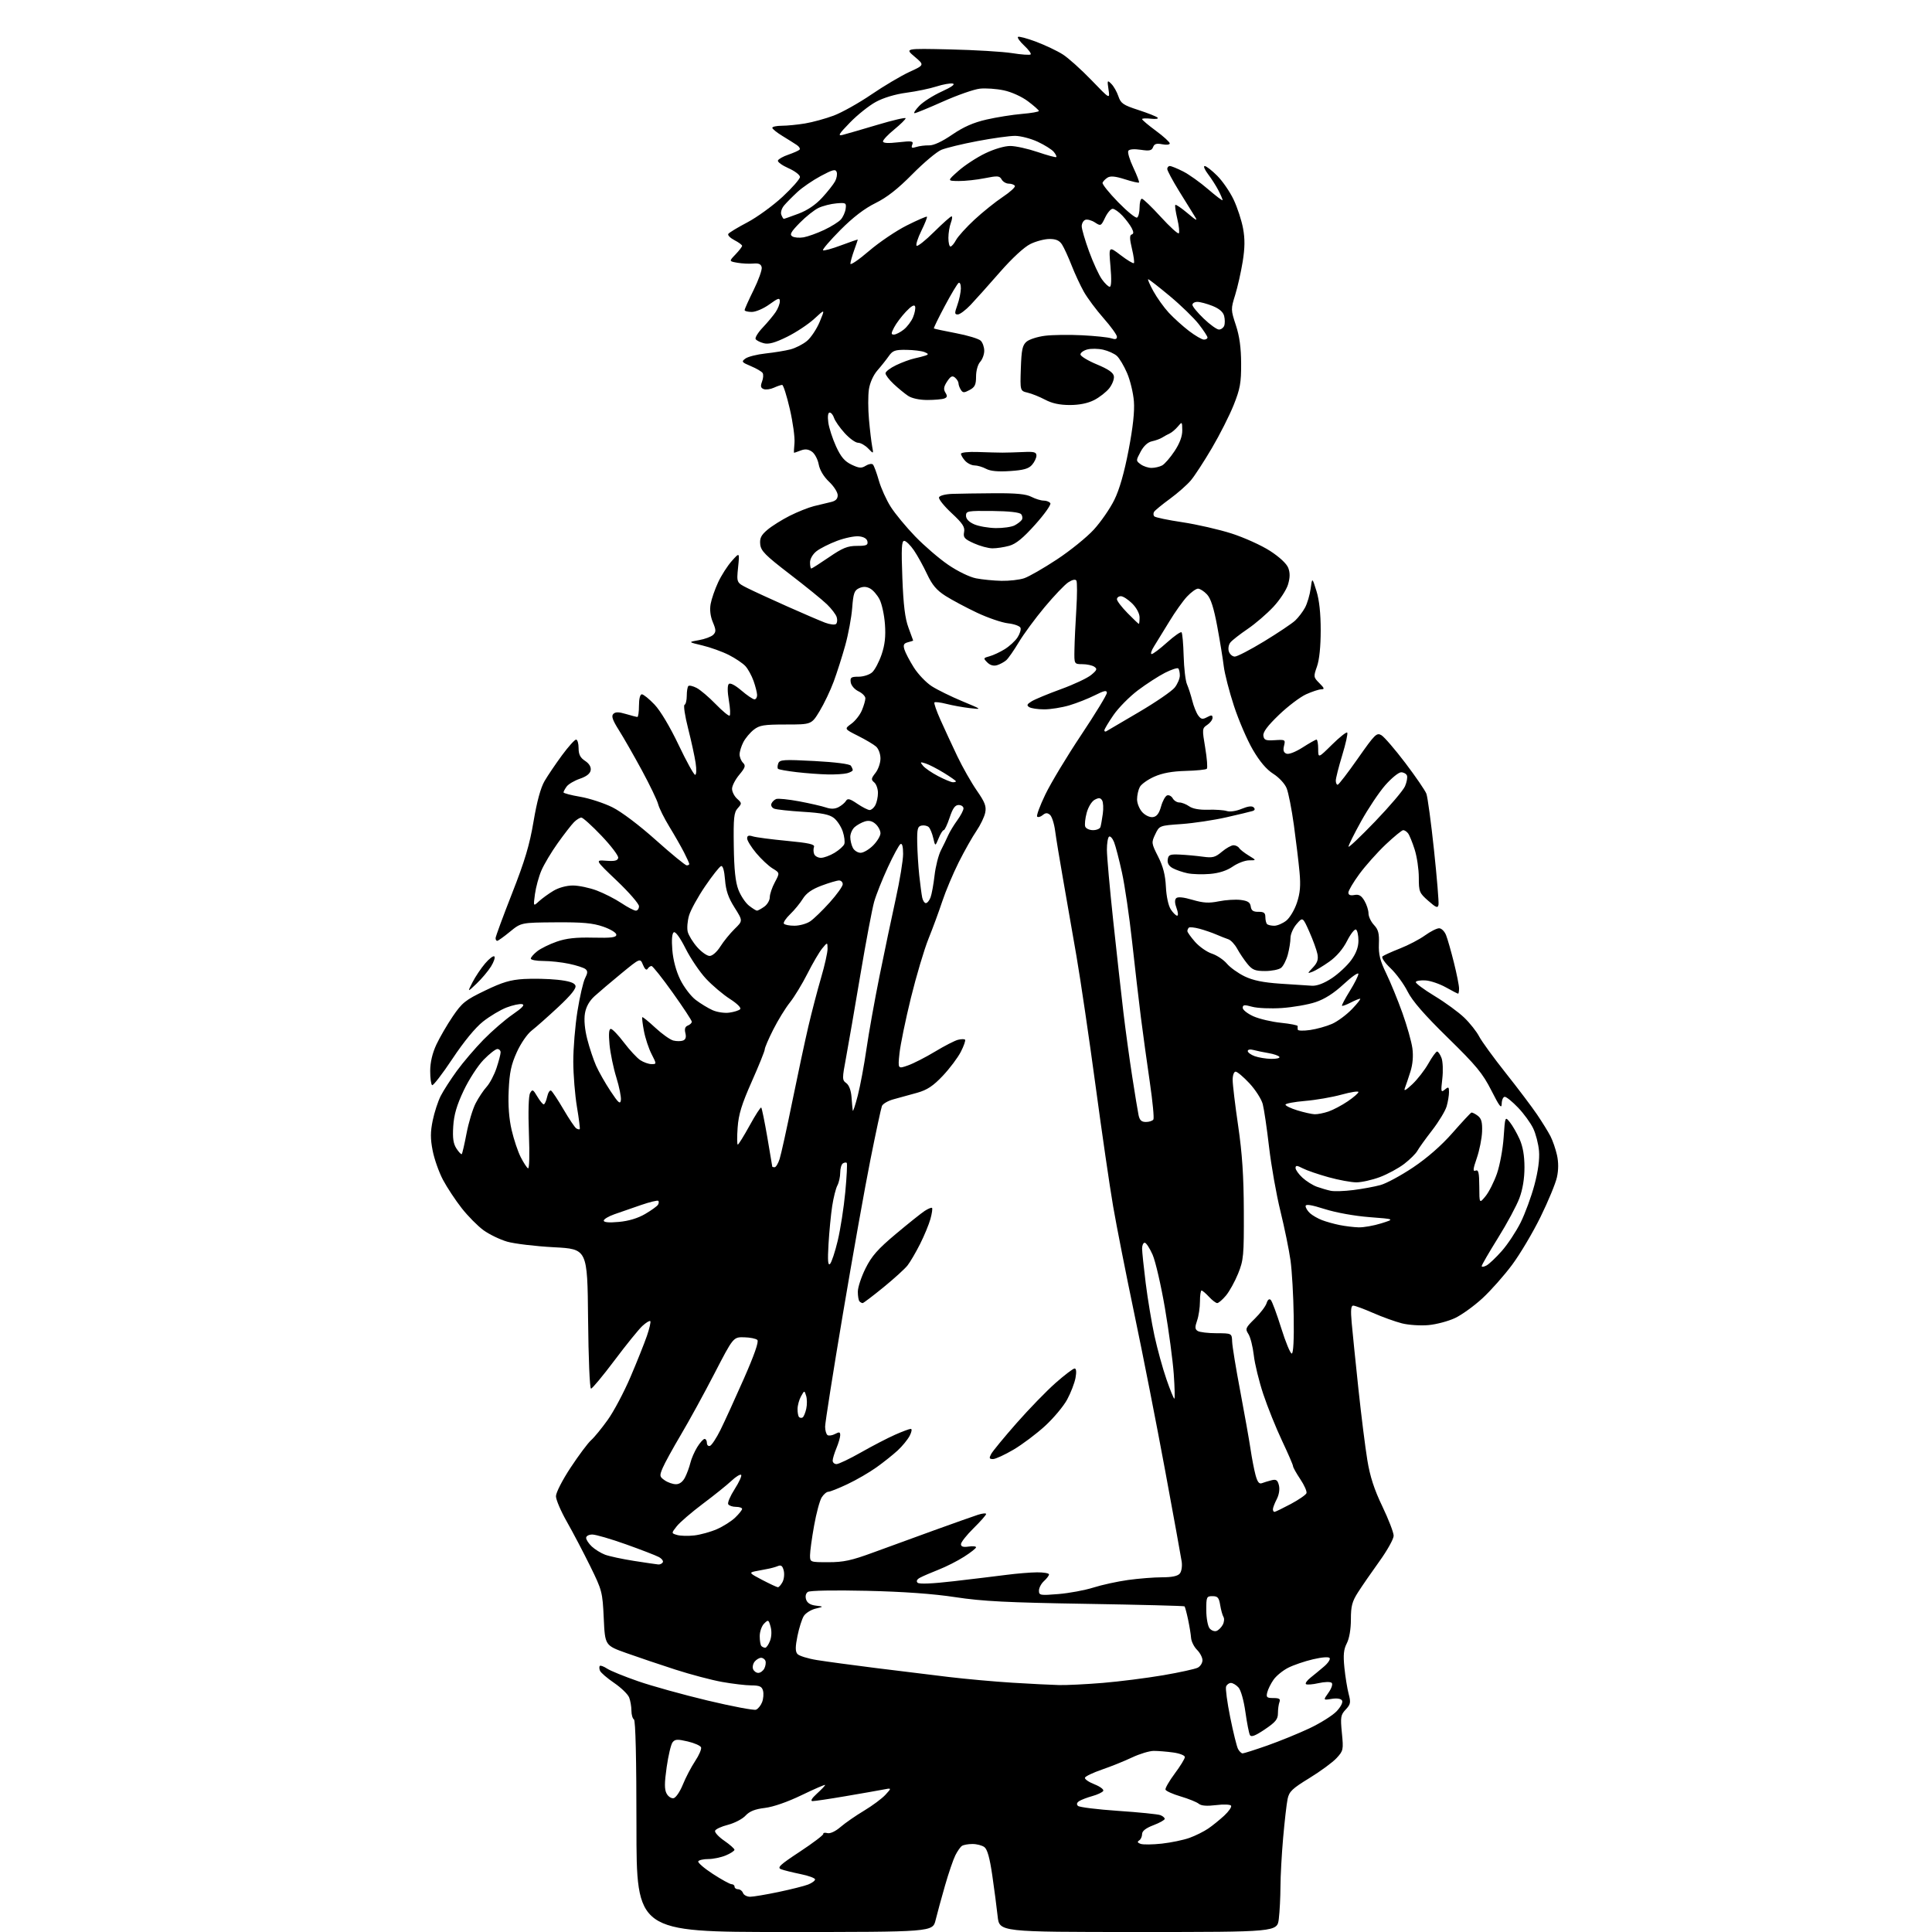 <?xml version="1.0" encoding="UTF-8" standalone="no"?>
<svg 
  version="1.1" 
  xmlns="http://www.w3.org/2000/svg" 
  xmlns:xlink="http://www.w3.org/1999/xlink" 
  xmlns:svg="http://www.w3.org/2000/svg"
  xmlns:rdf="http://www.w3.org/1999/02/22-rdf-syntax-ns#"
  xmlns:cc="http://creativecommons.org/ns#"
  xmlns:dc="http://purl.org/dc/elements/1.1/"
  viewBox="0 0 768 768"
  width="768"
  height="768"
>
<style>svg {background-color: white; }</style>"
<path stroke="none" fill="black" fill-rule="evenodd" d="M311.88,768.00C253.00,768.00 253.00,768.00 253.00,726.06C253.00,699.18 252.64,683.90 252.00,683.50C251.45,683.16 251.00,681.59 251.00,680.01C251.00,678.42 250.60,676.08 250.11,674.80C249.63,673.52 246.93,670.90 244.13,668.99C241.32,667.07 238.78,664.88 238.49,664.11C238.19,663.34 238.17,662.49 238.45,662.22C238.72,661.95 240.02,662.44 241.35,663.31C242.67,664.18 248.20,666.43 253.63,668.31C259.06,670.20 271.49,673.65 281.25,675.98C291.01,678.31 299.68,679.95 300.52,679.63C301.35,679.31 302.44,677.96 302.95,676.63C303.46,675.30 303.62,673.27 303.32,672.11C302.87,670.40 301.98,669.99 298.63,669.97C296.36,669.95 291.12,669.33 287.00,668.59C282.88,667.85 274.55,665.65 268.50,663.70C262.45,661.75 253.68,658.79 249.00,657.12C240.50,654.09 240.50,654.09 240.00,643.30C239.51,632.82 239.35,632.20 234.58,622.50C231.87,617.00 227.71,609.08 225.33,604.90C222.95,600.72 221.00,596.16 221.00,594.76C221.00,593.34 223.57,588.32 226.85,583.36C230.06,578.49 233.72,573.60 234.97,572.50C236.22,571.40 239.20,567.76 241.59,564.41C243.99,561.06 248.05,553.41 250.61,547.41C253.18,541.41 256.11,534.06 257.14,531.09C258.17,528.11 258.78,525.44 258.50,525.17C258.22,524.89 256.81,525.75 255.36,527.08C253.92,528.41 248.93,534.56 244.29,540.75C239.64,546.94 235.43,552.00 234.94,552.00C234.42,552.00 233.92,539.94 233.77,524.25C233.50,496.50 233.50,496.50 220.17,495.80C212.85,495.41 204.49,494.41 201.61,493.58C198.73,492.74 194.50,490.70 192.21,489.04C189.92,487.38 186.02,483.44 183.54,480.28C181.06,477.12 177.71,472.05 176.10,469.02C174.49,465.98 172.64,460.75 171.99,457.40C171.06,452.65 171.07,449.98 172.01,445.40C172.68,442.15 174.11,437.78 175.18,435.67C176.25,433.56 179.15,429.06 181.62,425.67C184.09,422.28 188.86,416.69 192.21,413.27C195.57,409.84 200.77,405.34 203.78,403.27C207.68,400.58 208.76,399.40 207.52,399.16C206.56,398.97 203.79,399.57 201.36,400.50C198.93,401.43 194.73,403.94 192.03,406.07C188.94,408.51 184.41,414.03 179.84,420.90C175.84,426.92 172.21,431.63 171.78,431.37C171.35,431.10 171.00,428.55 171.01,425.69C171.02,422.31 171.87,418.68 173.44,415.29C174.78,412.43 177.72,407.36 179.98,404.03C183.68,398.59 184.97,397.55 192.80,393.78C199.73,390.43 202.88,389.50 208.27,389.17C212.00,388.95 217.99,389.09 221.59,389.47C226.18,389.96 228.31,390.65 228.74,391.76C229.16,392.87 227.09,395.47 221.93,400.30C217.84,404.11 213.09,408.32 211.38,409.64C209.61,411.00 207.03,414.74 205.43,418.27C203.19,423.23 202.53,426.34 202.21,433.50C201.94,439.51 202.34,444.75 203.40,449.27C204.27,453.00 205.88,457.80 206.98,459.95C208.07,462.10 209.38,464.12 209.88,464.43C210.42,464.76 210.57,459.16 210.25,450.66C209.93,441.86 210.11,435.63 210.72,434.53C211.63,432.91 211.91,433.04 213.58,435.87C214.60,437.59 215.75,439.00 216.14,439.00C216.52,439.00 217.14,437.65 217.50,435.99C217.87,434.34 218.57,433.23 219.07,433.54C219.56,433.85 221.78,437.20 224.00,441.00C226.22,444.80 228.50,448.19 229.08,448.55C229.66,448.91 230.28,449.04 230.45,448.85C230.63,448.66 230.13,444.68 229.34,440.00C228.56,435.32 227.90,427.23 227.89,422.00C227.88,416.77 228.62,407.77 229.54,402.00C230.46,396.23 231.83,390.31 232.58,388.85C233.65,386.77 233.68,385.99 232.72,385.22C232.05,384.68 229.12,383.73 226.20,383.12C223.29,382.50 218.67,382.00 215.95,382.00C213.23,382.00 211.00,381.58 211.00,381.07C211.00,380.56 212.15,379.24 213.56,378.13C214.96,377.03 218.45,375.31 221.31,374.32C225.12,372.99 228.97,372.57 235.75,372.73C243.08,372.90 245.00,372.65 245.00,371.55C245.00,370.77 242.70,369.37 239.75,368.35C235.61,366.93 231.61,366.56 220.83,366.64C207.15,366.74 207.15,366.74 202.72,370.37C200.29,372.37 198.00,374.00 197.65,374.00C197.29,374.00 197.00,373.52 197.00,372.92C197.00,372.33 199.94,364.34 203.54,355.17C208.64,342.18 210.53,335.85 212.10,326.50C213.42,318.67 214.93,313.11 216.46,310.50C217.74,308.30 220.86,303.69 223.39,300.25C225.93,296.81 228.45,294.00 229.00,294.00C229.55,294.00 230.00,295.52 230.00,297.38C230.00,299.91 230.65,301.19 232.56,302.45C234.20,303.52 235.01,304.86 234.81,306.16C234.60,307.52 233.17,308.65 230.51,309.56C228.32,310.31 225.96,311.70 225.26,312.65C224.57,313.60 224.00,314.65 224.00,314.99C224.00,315.32 226.99,316.11 230.65,316.73C234.30,317.36 240.04,319.23 243.40,320.89C247.02,322.68 254.07,328.00 260.73,333.96C266.91,339.48 272.42,344.00 272.98,344.00C273.54,344.00 274.00,343.76 274.00,343.46C274.00,343.16 273.07,341.10 271.93,338.87C270.79,336.64 268.17,332.04 266.10,328.66C264.03,325.27 262.02,321.24 261.63,319.69C261.25,318.15 258.32,312.07 255.14,306.19C251.95,300.31 247.84,293.12 246.00,290.22C243.51,286.27 242.95,284.65 243.80,283.80C244.65,282.95 245.92,282.96 248.83,283.83C250.98,284.47 253.02,285.00 253.37,285.00C253.71,285.00 254.00,282.98 254.00,280.50C254.00,277.76 254.45,276.00 255.15,276.00C255.79,276.00 258.06,277.84 260.19,280.08C262.51,282.51 266.36,288.97 269.74,296.08C272.86,302.64 275.82,308.00 276.32,308.00C276.83,308.00 276.92,305.95 276.52,303.26C276.13,300.66 274.78,294.47 273.52,289.51C272.26,284.56 271.63,280.35 272.12,280.17C272.60,279.98 273.00,278.37 273.00,276.58C273.00,274.80 273.28,273.05 273.63,272.71C273.97,272.36 275.46,272.70 276.92,273.46C278.39,274.22 281.79,277.10 284.47,279.87C287.16,282.64 289.66,284.71 290.03,284.48C290.40,284.25 290.27,281.54 289.74,278.45C289.15,275.01 289.13,272.47 289.70,271.90C290.26,271.34 292.21,272.35 294.72,274.49C296.97,276.42 299.31,278.00 299.91,278.00C300.51,278.00 300.98,277.21 300.96,276.25C300.93,275.29 300.30,272.78 299.55,270.68C298.80,268.58 297.36,265.95 296.35,264.83C295.33,263.70 292.35,261.69 289.73,260.36C287.10,259.03 282.38,257.33 279.23,256.58C273.50,255.22 273.50,255.22 277.82,254.47C280.19,254.06 282.75,253.10 283.51,252.35C284.68,251.18 284.66,250.42 283.36,247.32C282.38,244.98 282.07,242.40 282.49,240.09C282.84,238.11 284.18,234.25 285.46,231.50C286.73,228.75 289.18,224.93 290.90,223.00C294.02,219.50 294.02,219.50 293.40,225.55C292.79,231.61 292.79,231.61 297.14,233.79C299.54,234.99 306.68,238.28 313.00,241.09C319.32,243.91 326.07,246.80 328.00,247.53C329.93,248.25 331.88,248.48 332.35,248.02C332.82,247.57 332.93,246.34 332.59,245.29C332.26,244.24 330.52,241.96 328.73,240.23C326.95,238.49 320.31,233.11 313.99,228.26C304.20,220.75 302.46,218.99 302.20,216.36C301.96,213.91 302.56,212.71 305.10,210.57C306.86,209.09 310.83,206.60 313.92,205.04C317.02,203.48 321.34,201.75 323.53,201.20C325.71,200.65 328.74,199.92 330.25,199.58C332.19,199.15 333.00,198.34 333.00,196.85C333.00,195.69 331.46,193.28 329.57,191.50C327.44,189.49 325.88,186.89 325.45,184.61C325.08,182.60 323.87,180.32 322.76,179.55C321.33,178.54 320.06,178.41 318.31,179.07C316.97,179.58 315.77,180.00 315.66,180.00C315.54,180.00 315.61,178.25 315.82,176.10C316.02,173.96 315.19,167.88 313.97,162.60C312.75,157.32 311.38,153.00 310.92,153.00C310.47,153.00 308.98,153.51 307.61,154.13C306.25,154.75 304.43,154.99 303.57,154.67C302.39,154.21 302.24,153.51 302.92,151.70C303.42,150.40 303.53,148.86 303.16,148.28C302.80,147.70 300.70,146.47 298.50,145.55C294.81,144.00 294.64,143.76 296.32,142.53C297.32,141.79 300.92,140.88 304.32,140.51C307.72,140.14 312.17,139.42 314.20,138.89C316.24,138.37 319.21,136.85 320.81,135.51C322.40,134.17 324.67,130.75 325.85,127.91C327.99,122.75 327.99,122.75 323.69,126.72C321.32,128.90 316.45,132.13 312.85,133.90C308.09,136.25 305.59,136.94 303.65,136.45C302.18,136.08 300.71,135.34 300.38,134.80C300.04,134.26 301.33,132.17 303.24,130.16C305.14,128.15 307.44,125.39 308.35,124.03C309.26,122.67 310.00,120.75 310.00,119.77C310.00,118.26 309.38,118.44 305.85,120.99C303.55,122.66 300.43,124.00 298.85,124.00C297.28,124.00 296.00,123.67 296.00,123.26C296.00,122.85 297.61,119.26 299.58,115.28C301.54,111.30 302.99,107.24 302.79,106.27C302.52,104.98 301.62,104.57 299.46,104.77C297.83,104.92 294.98,104.77 293.13,104.45C289.76,103.86 289.76,103.86 292.38,101.13C293.82,99.62 295.00,98.09 295.00,97.72C295.00,97.35 293.64,96.35 291.97,95.48C290.30,94.62 289.19,93.50 289.50,92.99C289.82,92.48 293.22,90.42 297.07,88.40C300.91,86.38 307.19,81.82 311.03,78.27C314.86,74.72 318.00,71.15 318.00,70.35C318.00,69.55 315.95,67.98 313.44,66.87C310.93,65.76 309.04,64.39 309.23,63.82C309.42,63.25 311.28,62.20 313.36,61.49C315.44,60.77 317.45,59.88 317.82,59.51C318.19,59.14 317.72,58.31 316.78,57.67C315.83,57.03 313.24,55.40 311.03,54.05C308.81,52.70 307.00,51.24 307.00,50.80C307.00,50.36 308.69,50.00 310.75,49.99C312.81,49.99 316.98,49.58 320.00,49.08C323.02,48.58 328.16,47.17 331.42,45.95C334.67,44.73 341.42,40.95 346.42,37.54C351.41,34.14 358.20,30.12 361.50,28.60C367.50,25.85 367.50,25.85 363.59,22.54C359.68,19.23 359.68,19.23 377.59,19.64C387.44,19.86 398.57,20.53 402.31,21.12C406.06,21.72 409.39,21.95 409.70,21.63C410.02,21.32 408.88,19.75 407.17,18.16C405.47,16.57 404.33,15.00 404.65,14.68C404.97,14.36 408.22,15.22 411.86,16.59C415.51,17.96 420.30,20.24 422.50,21.65C424.70,23.06 429.81,27.65 433.87,31.86C441.23,39.50 441.23,39.50 440.65,35.57C440.10,31.86 440.16,31.73 441.78,33.35C442.73,34.29 443.99,36.51 444.58,38.28C445.53,41.11 446.49,41.77 452.50,43.72C456.26,44.94 459.71,46.31 460.17,46.77C460.63,47.23 459.42,47.41 457.50,47.19C455.57,46.97 454.00,47.04 454.00,47.36C454.00,47.68 456.48,49.77 459.50,52.00C462.53,54.23 465.00,56.49 465.00,57.01C465.00,57.53 463.66,57.68 462.02,57.35C459.76,56.90 458.87,57.17 458.37,58.47C457.84,59.87 456.93,60.07 453.45,59.54C450.83,59.15 448.92,59.31 448.52,59.96C448.16,60.55 449.05,63.54 450.51,66.61C451.96,69.68 452.98,72.36 452.77,72.56C452.56,72.77 450.03,72.19 447.14,71.26C443.37,70.06 441.42,69.87 440.25,70.61C439.35,71.18 438.47,72.10 438.28,72.66C438.10,73.21 440.89,76.69 444.49,80.38C448.09,84.07 451.48,86.82 452.02,86.49C452.56,86.15 453.00,84.33 453.00,82.44C453.00,80.55 453.41,79.00 453.92,79.00C454.42,79.00 457.79,82.23 461.40,86.19C465.01,90.14 468.24,93.09 468.59,92.74C468.94,92.39 468.67,89.81 468.00,87.00C467.33,84.19 466.97,81.69 467.21,81.45C467.46,81.21 469.64,82.70 472.08,84.76C475.65,87.78 476.20,88.02 474.93,86.00C474.07,84.62 471.26,80.09 468.68,75.92C466.11,71.74 464.00,67.81 464.00,67.17C464.00,66.52 464.47,66.00 465.04,66.00C465.61,66.00 467.97,66.96 470.29,68.14C472.61,69.31 477.09,72.50 480.25,75.23C483.41,77.96 486.00,79.91 486.00,79.55C486.00,79.19 485.26,77.46 484.35,75.70C483.45,73.94 481.59,71.04 480.23,69.25C478.87,67.46 478.27,66.00 478.88,66.00C479.50,66.00 481.74,67.74 483.86,69.86C485.99,71.99 488.93,76.27 490.40,79.38C491.87,82.49 493.55,87.61 494.13,90.77C494.91,94.97 494.87,98.50 493.99,104.00C493.32,108.12 491.98,114.09 491.00,117.25C489.25,122.87 489.26,123.14 491.27,129.25C492.72,133.64 493.34,138.17 493.37,144.50C493.40,152.21 492.97,154.58 490.40,161.01C488.75,165.14 484.86,172.84 481.74,178.13C478.63,183.42 474.87,189.20 473.38,190.96C471.89,192.73 468.16,196.02 465.09,198.27C462.01,200.52 459.18,202.84 458.79,203.42C458.40,204.01 458.44,204.84 458.87,205.27C459.30,205.70 464.33,206.75 470.05,207.60C475.77,208.46 484.55,210.47 489.56,212.07C494.57,213.68 501.46,216.79 504.86,218.99C508.61,221.41 511.46,224.07 512.10,225.74C512.85,227.72 512.83,229.60 512.00,232.38C511.36,234.51 508.74,238.50 506.17,241.25C503.60,244.00 499.01,247.95 495.96,250.02C492.91,252.09 489.84,254.49 489.13,255.35C488.40,256.22 488.12,257.81 488.48,258.95C488.84,260.08 489.91,261.00 490.86,261.00C491.80,261.00 497.06,258.27 502.54,254.93C508.02,251.59 513.56,247.88 514.85,246.68C516.13,245.48 517.91,243.15 518.79,241.50C519.67,239.85 520.67,236.47 521.00,234.00C521.61,229.50 521.61,229.50 523.31,234.93C524.43,238.54 525.00,243.78 525.00,250.56C525.00,257.00 524.46,262.29 523.52,264.94C522.09,269.00 522.12,269.21 524.48,271.57C526.49,273.58 526.62,274.00 525.20,274.02C524.27,274.03 521.56,274.93 519.18,276.00C516.81,277.08 511.95,280.76 508.39,284.18C503.89,288.51 502.00,291.02 502.21,292.45C502.46,294.20 503.12,294.46 506.77,294.23C510.89,293.97 511.02,294.05 510.42,296.47C509.97,298.26 510.25,299.16 511.39,299.60C512.33,299.96 515.00,298.92 517.83,297.11C520.50,295.40 522.97,294.00 523.34,294.00C523.70,294.00 524.00,295.67 524.00,297.72C524.00,301.43 524.00,301.43 529.48,296.02C532.49,293.05 535.22,290.88 535.54,291.21C535.86,291.53 534.97,295.58 533.56,300.20C532.15,304.82 531.00,309.37 531.00,310.30C531.00,311.24 531.34,311.98 531.75,311.95C532.16,311.92 535.79,307.20 539.80,301.47C546.56,291.83 547.26,291.14 549.15,292.27C550.28,292.95 554.55,297.91 558.65,303.31C562.74,308.71 566.51,314.20 567.01,315.52C567.51,316.84 568.87,326.92 570.04,337.92C571.21,348.92 572.01,358.70 571.83,359.65C571.55,361.09 570.88,360.83 567.75,358.08C564.20,354.97 564.00,354.47 564.00,348.83C564.00,345.56 563.26,340.54 562.35,337.69C561.44,334.83 560.26,331.94 559.72,331.25C559.19,330.56 558.33,330.00 557.80,330.00C557.28,330.00 554.12,332.59 550.78,335.75C547.45,338.91 542.76,344.18 540.36,347.45C537.96,350.72 536.00,354.04 536.00,354.82C536.00,355.77 536.78,356.08 538.38,355.78C540.18,355.43 541.15,355.99 542.38,358.07C543.27,359.57 544.00,361.84 544.00,363.09C544.00,364.34 544.98,366.41 546.17,367.68C547.91,369.53 548.30,371.05 548.13,375.25C547.97,379.37 548.59,381.88 551.04,386.93C552.75,390.46 555.65,397.54 557.48,402.66C559.31,407.78 561.10,414.11 561.45,416.73C561.86,419.79 561.58,423.12 560.66,426.00C559.88,428.48 558.89,431.40 558.47,432.50C557.92,433.92 558.79,433.48 561.42,431.00C563.47,429.07 566.35,425.36 567.82,422.75C569.29,420.14 570.85,418.00 571.27,418.00C571.70,418.00 572.49,419.16 573.03,420.57C573.56,421.98 573.70,425.69 573.34,428.82C572.73,434.04 572.81,434.39 574.34,433.13C575.81,431.91 576.00,432.03 576.00,434.13C576.00,435.44 575.58,437.99 575.06,439.79C574.54,441.59 571.96,445.86 569.31,449.29C566.66,452.71 564.01,456.40 563.41,457.50C562.80,458.60 560.46,460.92 558.19,462.67C555.92,464.41 551.56,466.77 548.49,467.92C545.43,469.06 541.25,470.00 539.19,470.00C537.14,470.00 532.15,469.08 528.11,467.96C524.06,466.84 519.46,465.26 517.88,464.44C515.55,463.23 515.00,463.20 515.00,464.29C515.00,465.02 516.24,466.76 517.75,468.15C519.26,469.54 521.85,471.17 523.50,471.76C525.15,472.35 527.62,473.07 529.00,473.36C530.38,473.65 534.42,473.52 538.00,473.06C541.58,472.61 546.41,471.72 548.74,471.08C551.07,470.45 556.92,467.29 561.74,464.06C567.36,460.29 572.97,455.39 577.39,450.35C581.18,446.03 584.56,442.40 584.89,442.28C585.23,442.16 586.36,442.72 587.41,443.51C588.89,444.63 589.28,446.07 589.15,449.86C589.05,452.56 588.11,457.27 587.06,460.33C585.53,464.77 585.43,465.77 586.57,465.33C587.72,464.89 588.01,466.13 588.04,471.64C588.07,478.50 588.07,478.50 590.53,475.50C591.88,473.85 593.92,469.80 595.07,466.50C596.21,463.20 597.41,456.73 597.72,452.12C598.30,443.74 598.30,443.74 600.21,446.12C601.26,447.43 602.99,450.45 604.06,452.83C605.37,455.77 606.00,459.39 606.00,464.05C606.00,468.50 605.29,472.83 603.98,476.31C602.87,479.28 599.05,486.38 595.48,492.10C591.92,497.82 589.00,502.85 589.00,503.29C589.00,503.72 589.85,503.61 590.90,503.05C591.94,502.50 594.69,499.89 597.00,497.27C599.32,494.65 602.67,489.57 604.46,486.00C606.24,482.43 608.72,475.69 609.96,471.04C611.43,465.53 612.06,460.82 611.78,457.54C611.55,454.77 610.51,450.72 609.47,448.55C608.43,446.38 605.73,442.66 603.46,440.30C601.20,437.93 598.82,436.00 598.17,436.00C597.53,436.00 596.98,437.24 596.95,438.75C596.91,440.93 596.06,439.85 592.85,433.50C589.37,426.65 586.88,423.63 575.51,412.50C566.19,403.38 561.43,397.90 559.54,394.14C558.07,391.19 555.01,387.02 552.75,384.87C550.41,382.65 549.04,380.63 549.57,380.18C550.08,379.75 553.20,378.34 556.50,377.04C559.80,375.75 564.28,373.41 566.45,371.84C568.62,370.28 571.15,369.00 572.08,369.00C573.00,369.00 574.25,370.24 574.84,371.75C575.44,373.26 576.84,378.17 577.96,382.67C579.08,387.16 580.00,391.77 580.00,392.92C580.00,394.06 579.83,395.00 579.63,395.00C579.42,395.00 577.23,393.87 574.75,392.48C572.28,391.10 568.64,389.86 566.68,389.73C564.71,389.61 562.96,389.89 562.80,390.36C562.63,390.83 565.99,393.33 570.26,395.92C574.53,398.50 579.85,402.39 582.09,404.56C584.34,406.73 586.98,410.07 587.98,412.00C588.98,413.93 593.72,420.45 598.52,426.50C603.33,432.55 608.93,439.98 610.98,443.00C613.03,446.02 615.44,449.92 616.33,451.65C617.22,453.38 618.39,456.76 618.92,459.15C619.56,462.01 619.55,465.05 618.90,468.00C618.35,470.48 615.42,477.57 612.38,483.76C609.34,489.96 604.26,498.51 601.10,502.76C597.94,507.02 592.63,513.01 589.30,516.08C585.97,519.15 581.06,522.69 578.39,523.95C575.72,525.20 570.96,526.47 567.82,526.75C564.68,527.03 559.95,526.72 557.31,526.06C554.66,525.39 549.50,523.53 545.83,521.92C542.17,520.32 538.61,519.00 537.94,519.00C537.03,519.00 536.87,520.76 537.31,525.75C537.64,529.46 538.84,541.27 539.98,552.00C541.12,562.73 542.73,575.55 543.55,580.50C544.62,586.99 546.28,592.11 549.52,598.84C551.98,603.98 554.00,609.22 554.00,610.48C554.00,611.75 551.45,616.32 548.34,620.64C545.23,624.97 541.40,630.50 539.84,632.95C537.48,636.63 537.00,638.47 537.00,643.75C537.00,647.65 536.37,651.31 535.38,653.23C534.13,655.66 533.91,657.85 534.42,662.93C534.79,666.54 535.55,671.24 536.11,673.36C537.02,676.77 536.88,677.50 534.94,679.57C532.94,681.70 532.80,682.56 533.42,688.88C534.08,695.57 533.99,695.97 531.30,698.88C529.76,700.55 524.91,704.11 520.53,706.80C513.67,711.00 512.45,712.16 511.84,715.13C511.44,717.03 510.65,723.96 510.07,730.54C509.49,737.12 509.01,745.88 509.00,750.00C508.99,754.12 508.70,759.86 508.35,762.75C507.72,768.00 507.72,768.00 452.49,768.00C397.26,768.00 397.26,768.00 396.58,761.75C396.21,758.31 395.25,751.00 394.45,745.50C393.44,738.54 392.48,735.12 391.31,734.25C390.38,733.56 388.24,733.01 386.56,733.02C384.88,733.02 383.00,733.36 382.39,733.77C381.78,734.17 380.60,735.85 379.77,737.50C378.94,739.15 377.09,744.55 375.67,749.50C374.24,754.45 372.56,760.64 371.92,763.25C370.76,768.00 370.76,768.00 311.88,768.00zM298.22,753.99C299.47,753.98 304.55,753.13 309.50,752.09C314.45,751.05 319.74,749.72 321.25,749.13C322.76,748.53 324.00,747.62 324.00,747.10C324.00,746.57 321.41,745.62 318.25,744.98C315.09,744.33 311.60,743.47 310.50,743.05C308.82,742.41 310.00,741.31 318.00,736.04C323.23,732.59 327.40,729.42 327.28,728.99C327.17,728.56 327.89,728.42 328.91,728.69C330.01,728.97 332.09,728.01 334.12,726.26C335.98,724.66 340.20,721.73 343.50,719.76C346.80,717.78 350.63,714.93 352.00,713.43C354.50,710.71 354.50,710.71 351.00,711.40C349.07,711.77 342.32,712.96 336.00,714.03C329.68,715.11 323.82,715.98 323.00,715.97C322.05,715.95 322.69,714.86 324.75,712.98C326.54,711.36 328.00,709.82 328.00,709.56C328.00,709.30 323.83,711.10 318.74,713.56C313.05,716.31 307.39,718.28 304.04,718.68C300.11,719.15 297.98,720.00 296.35,721.75C295.12,723.09 291.97,724.72 289.37,725.39C286.76,726.05 284.46,727.12 284.25,727.76C284.03,728.40 285.67,730.18 287.89,731.71C290.11,733.24 291.94,734.86 291.96,735.30C291.98,735.74 290.44,736.75 288.53,737.55C286.62,738.35 283.50,739.00 281.59,739.00C279.68,739.00 277.87,739.40 277.57,739.89C277.27,740.38 279.86,742.63 283.33,744.89C286.80,747.15 290.17,749.00 290.82,749.00C291.47,749.00 292.00,749.45 292.00,750.00C292.00,750.55 292.63,751.00 293.39,751.00C294.16,751.00 295.05,751.67 295.36,752.50C295.68,753.33 296.96,753.99 298.22,753.99zM461.85,732.87C465.51,732.46 470.44,731.44 472.82,730.59C475.19,729.74 478.56,728.06 480.32,726.86C482.07,725.66 484.94,723.33 486.71,721.68C488.48,720.03 489.67,718.28 489.37,717.78C489.06,717.29 486.37,717.18 483.40,717.56C479.73,718.01 477.52,717.84 476.53,717.02C475.73,716.36 472.50,715.05 469.36,714.12C466.21,713.19 463.49,711.97 463.30,711.41C463.12,710.86 464.78,707.98 466.98,705.02C469.19,702.06 471.00,699.11 471.00,698.46C471.00,697.80 468.91,696.99 466.36,696.64C463.81,696.29 460.32,696.00 458.61,696.01C456.90,696.02 453.02,697.19 450.00,698.62C446.98,700.05 441.60,702.22 438.06,703.43C434.52,704.65 431.47,706.10 431.28,706.66C431.09,707.22 432.79,708.40 435.06,709.29C437.32,710.18 438.89,711.37 438.55,711.93C438.20,712.49 436.25,713.41 434.21,713.97C432.17,714.54 429.83,715.43 429.01,715.96C428.03,716.59 427.86,717.25 428.51,717.87C429.05,718.40 436.25,719.29 444.50,719.85C452.75,720.41 460.29,721.17 461.25,721.54C462.21,721.91 463.00,722.58 463.00,723.02C463.00,723.47 460.98,724.61 458.50,725.55C455.46,726.71 454.00,727.86 454.00,729.08C454.00,730.07 453.47,731.21 452.82,731.61C451.99,732.12 452.18,732.54 453.42,732.97C454.40,733.31 458.19,733.27 461.85,732.87zM267.76,714.81C268.65,714.64 270.31,712.21 271.44,709.41C272.57,706.61 274.77,702.41 276.32,700.07C277.88,697.73 278.94,695.27 278.68,694.60C278.42,693.93 276.03,692.87 273.36,692.25C269.27,691.29 268.32,691.35 267.34,692.62C266.71,693.45 265.66,697.88 265.01,702.46C264.11,708.78 264.10,711.32 264.98,712.96C265.61,714.15 266.86,714.98 267.76,714.81zM493.96,697.00C494.44,697.00 498.81,695.61 503.67,693.91C508.53,692.20 516.10,689.12 520.50,687.05C524.90,684.97 529.79,681.90 531.36,680.22C533.02,678.44 533.91,676.67 533.48,675.97C533.03,675.23 531.45,674.99 529.35,675.33C525.95,675.88 525.95,675.88 528.10,672.86C529.32,671.14 529.87,669.47 529.37,668.97C528.88,668.48 526.61,668.52 524.12,669.08C521.71,669.63 519.46,669.79 519.12,669.45C518.78,669.11 519.62,667.94 521.00,666.86C522.38,665.77 524.77,663.80 526.32,662.47C527.88,661.14 528.89,659.63 528.57,659.11C528.22,658.55 525.59,658.74 521.96,659.59C518.65,660.36 514.19,661.88 512.05,662.97C509.92,664.06 507.30,666.20 506.24,667.73C505.17,669.25 504.05,671.51 503.75,672.75C503.26,674.71 503.58,675.00 506.20,675.00C508.54,675.00 509.08,675.36 508.61,676.58C508.27,677.45 508.00,679.46 508.00,681.06C508.00,683.43 507.06,684.58 502.78,687.46C499.02,690.00 497.37,690.63 496.87,689.73C496.49,689.05 495.68,684.92 495.07,680.56C494.43,675.98 493.27,671.86 492.33,670.81C491.43,669.81 490.07,669.00 489.31,669.00C488.56,669.00 487.69,669.64 487.39,670.42C487.09,671.21 487.83,676.72 489.03,682.67C490.23,688.63 491.63,694.29 492.14,695.25C492.65,696.21 493.47,697.00 493.96,697.00zM421.00,669.84C424.02,669.91 431.85,669.52 438.40,668.98C444.94,668.44 455.70,667.07 462.31,665.95C468.92,664.82 475.15,663.45 476.16,662.91C477.17,662.37 478.00,661.05 478.00,659.96C478.00,658.88 477.03,657.03 475.83,655.83C474.64,654.64 473.58,652.51 473.47,651.08C473.37,649.66 472.82,646.34 472.26,643.70C471.70,641.07 471.07,638.75 470.87,638.55C470.67,638.35 453.08,637.90 431.78,637.55C400.36,637.04 390.55,636.54 379.78,634.90C370.93,633.55 359.16,632.71 344.50,632.37C331.50,632.08 321.94,632.25 321.14,632.81C320.31,633.38 320.04,634.55 320.44,635.82C320.88,637.20 322.15,638.01 324.30,638.26C327.50,638.65 327.50,638.65 324.18,639.46C322.36,639.91 320.26,641.23 319.52,642.39C318.79,643.55 317.66,647.11 317.01,650.30C316.13,654.63 316.12,656.45 316.97,657.47C317.60,658.22 321.12,659.32 324.81,659.91C328.49,660.50 338.93,661.91 348.00,663.05C357.07,664.18 370.12,665.78 377.00,666.61C383.88,667.43 395.35,668.47 402.50,668.91C409.65,669.35 417.98,669.77 421.00,669.84zM301.43,665.00C302.26,665.00 303.33,664.21 303.83,663.25C304.32,662.29 304.53,660.94 304.28,660.25C304.04,659.56 303.25,659.00 302.54,659.00C301.83,659.00 300.69,659.67 300.01,660.49C299.33,661.31 299.04,662.66 299.36,663.49C299.68,664.32 300.61,665.00 301.43,665.00zM304.19,655.00C304.66,655.00 305.52,653.76 306.10,652.25C306.73,650.60 306.81,648.34 306.31,646.58C305.52,643.82 305.39,643.76 303.74,645.41C302.78,646.36 302.00,648.61 302.00,650.40C302.00,652.20 302.30,653.97 302.67,654.33C303.03,654.70 303.72,655.00 304.19,655.00zM483.60,648.32C484.40,648.02 485.51,646.91 486.07,645.86C486.63,644.82 486.76,643.42 486.35,642.76C485.95,642.11 485.36,639.98 485.04,638.03C484.56,635.09 484.05,634.50 481.98,634.50C479.63,634.50 479.50,634.80 479.52,640.12C479.53,643.24 480.12,646.44 480.84,647.31C481.56,648.17 482.80,648.63 483.60,648.32zM420.75,633.66C425.01,633.31 431.25,632.15 434.60,631.09C437.96,630.02 444.18,628.66 448.42,628.07C452.67,627.48 458.76,627.00 461.95,627.00C465.87,627.00 468.16,626.52 468.99,625.51C469.68,624.68 470.01,622.59 469.74,620.76C469.47,618.97 466.51,602.65 463.15,584.50C459.79,566.35 454.31,538.45 450.96,522.50C447.62,506.55 443.80,487.20 442.48,479.50C441.15,471.80 438.01,450.20 435.49,431.50C432.97,412.80 429.55,389.62 427.90,380.00C426.25,370.38 423.82,356.43 422.50,349.00C421.19,341.57 419.81,333.15 419.43,330.27C419.05,327.39 418.13,324.52 417.37,323.90C416.34,323.04 415.62,323.07 414.48,324.02C413.64,324.72 412.65,324.99 412.29,324.62C411.92,324.25 413.39,320.27 415.56,315.77C417.73,311.27 424.11,300.67 429.75,292.22C435.39,283.76 440.00,276.20 440.00,275.41C440.00,274.29 438.93,274.51 435.25,276.37C432.64,277.69 428.06,279.50 425.07,280.39C422.08,281.27 417.58,281.99 415.07,281.98C412.56,281.98 409.88,281.58 409.12,281.09C408.02,280.40 408.23,279.92 410.12,278.77C411.43,277.97 416.66,275.80 421.74,273.95C426.82,272.11 432.22,269.57 433.74,268.32C436.07,266.40 436.27,265.89 435.00,265.04C434.18,264.48 432.04,264.02 430.25,264.02C427.00,264.00 427.00,264.00 427.11,258.25C427.16,255.09 427.50,247.84 427.86,242.15C428.21,236.46 428.22,231.35 427.88,230.80C427.49,230.17 426.27,230.43 424.65,231.49C423.22,232.43 418.99,236.87 415.25,241.35C411.51,245.83 406.88,252.12 404.97,255.32C403.06,258.52 400.82,261.73 400.00,262.45C399.18,263.17 397.53,264.06 396.36,264.42C394.96,264.84 393.61,264.46 392.47,263.33C390.81,261.67 390.86,261.55 393.35,260.88C394.79,260.50 397.51,259.23 399.38,258.07C401.26,256.91 403.55,254.81 404.47,253.40C405.40,251.99 405.93,250.26 405.66,249.56C405.39,248.86 403.16,248.05 400.71,247.78C398.25,247.50 392.70,245.60 388.37,243.56C384.04,241.51 378.41,238.51 375.85,236.88C372.30,234.62 370.56,232.55 368.52,228.21C367.05,225.07 364.70,220.81 363.29,218.75C361.88,216.69 360.14,215.00 359.43,215.00C358.40,215.00 358.25,218.03 358.70,229.75C359.12,240.58 359.76,245.83 361.13,249.50C362.16,252.25 363.00,254.56 363.00,254.63C363.00,254.71 362.06,255.01 360.91,255.31C359.26,255.75 358.97,256.35 359.52,258.18C359.90,259.46 361.59,262.68 363.27,265.34C364.95,268.00 368.16,271.36 370.41,272.80C372.66,274.24 378.10,276.91 382.50,278.74C390.50,282.07 390.50,282.07 385.50,281.49C382.75,281.17 378.57,280.41 376.22,279.81C373.87,279.21 371.72,278.95 371.45,279.22C371.18,279.49 372.27,282.64 373.88,286.22C375.48,289.81 378.49,296.28 380.55,300.62C382.62,304.95 386.10,311.08 388.28,314.23C391.53,318.91 392.15,320.52 391.64,323.03C391.31,324.71 389.73,327.99 388.15,330.30C386.56,332.61 383.40,338.21 381.12,342.74C378.85,347.28 375.91,354.25 374.59,358.24C373.27,362.23 370.80,368.95 369.09,373.17C367.39,377.39 364.24,387.97 362.10,396.67C359.96,405.38 357.92,415.30 357.56,418.72C356.91,424.94 356.91,424.94 360.91,423.53C363.11,422.76 367.97,420.27 371.70,418.02C375.44,415.76 379.53,413.66 380.80,413.34C382.06,413.02 383.33,413.00 383.62,413.28C383.90,413.57 383.16,415.73 381.96,418.08C380.76,420.43 377.53,424.73 374.78,427.64C370.95,431.69 368.58,433.26 364.64,434.38C361.81,435.19 357.63,436.34 355.35,436.94C353.07,437.53 350.92,438.77 350.57,439.68C350.22,440.59 348.17,450.14 346.02,460.91C343.86,471.69 338.93,499.35 335.05,522.40C331.17,545.44 328.00,565.55 328.00,567.09C328.00,568.62 328.44,570.15 328.98,570.49C329.52,570.82 330.87,570.61 331.98,570.01C333.61,569.14 334.00,569.23 334.00,570.50C334.00,571.36 333.32,573.68 332.50,575.65C331.68,577.63 331.00,579.86 331.00,580.62C331.00,581.38 331.69,582.00 332.53,582.00C333.38,582.00 337.77,579.90 342.28,577.34C346.80,574.77 352.88,571.62 355.78,570.34C358.68,569.05 361.51,568.00 362.05,568.00C362.61,568.00 362.41,569.22 361.61,570.75C360.82,572.26 358.67,574.89 356.84,576.58C355.00,578.27 351.21,581.30 348.41,583.29C345.62,585.29 340.44,588.30 336.91,589.96C333.39,591.63 329.95,593.00 329.27,593.00C328.60,593.00 327.41,594.01 326.63,595.25C325.85,596.49 324.49,601.55 323.61,606.50C322.72,611.45 322.00,616.74 322.00,618.25C322.00,621.00 322.00,621.00 329.32,621.00C335.34,621.00 338.50,620.31 347.07,617.16C352.81,615.04 363.80,611.04 371.50,608.26C379.20,605.48 386.96,602.73 388.75,602.15C390.54,601.58 392.00,601.44 392.00,601.84C392.00,602.24 389.75,604.79 387.00,607.50C384.25,610.21 382.00,613.06 382.00,613.83C382.00,614.81 382.88,615.10 385.00,614.79C386.65,614.54 388.00,614.67 388.00,615.07C388.00,615.47 385.86,617.16 383.25,618.82C380.64,620.49 376.07,622.81 373.10,623.97C370.14,625.13 366.83,626.56 365.75,627.14C364.49,627.81 364.13,628.53 364.75,629.15C365.37,629.77 370.50,629.56 379.11,628.56C386.47,627.71 395.88,626.57 400.00,626.04C404.12,625.50 409.64,625.05 412.25,625.03C414.86,625.01 417.00,625.38 417.00,625.85C417.00,626.31 416.10,627.50 415.00,628.50C413.90,629.50 413.00,631.21 413.00,632.30C413.00,634.18 413.46,634.26 420.75,633.66zM309.21,630.95C309.61,630.98 310.43,630.06 311.05,628.91C311.67,627.76 311.89,625.69 311.54,624.32C311.07,622.44 310.49,622.00 309.21,622.54C308.27,622.93 306.38,623.45 305.00,623.69C303.62,623.93 301.38,624.36 300.00,624.65C297.72,625.14 297.99,625.44 303.00,628.05C306.02,629.62 308.82,630.93 309.21,630.95zM261.69,621.90C262.35,621.96 263.15,621.57 263.47,621.05C263.79,620.53 263.08,619.58 261.89,618.94C260.70,618.30 254.81,616.03 248.82,613.89C242.82,611.75 236.80,610.00 235.45,610.00C234.08,610.00 233.00,610.58 233.00,611.33C233.00,612.05 234.01,613.60 235.25,614.76C236.49,615.92 238.85,617.38 240.50,618.01C242.15,618.63 247.32,619.75 252.00,620.48C256.68,621.21 261.04,621.85 261.69,621.90zM276.00,610.36C278.48,610.07 282.52,608.95 285.00,607.86C287.48,606.78 290.74,604.71 292.25,603.26C293.76,601.81 295.00,600.26 295.00,599.81C295.00,599.37 293.90,599.00 292.56,599.00C291.22,599.00 289.83,598.53 289.48,597.96C289.13,597.39 290.28,594.68 292.05,591.93C293.81,589.17 294.97,586.63 294.61,586.28C294.26,585.93 292.51,587.00 290.74,588.67C288.96,590.34 283.83,594.46 279.34,597.82C274.86,601.19 270.21,605.19 269.01,606.72C266.83,609.49 266.83,609.49 269.16,610.18C270.45,610.56 273.52,610.64 276.00,610.36zM506.61,601.00C506.95,601.00 509.84,599.60 513.04,597.90C516.25,596.19 519.08,594.24 519.34,593.57C519.59,592.89 518.50,590.40 516.90,588.02C515.31,585.64 514.00,583.31 514.00,582.82C514.00,582.34 512.03,577.80 509.63,572.72C507.23,567.65 503.88,559.32 502.18,554.21C500.48,549.11 498.78,542.13 498.40,538.71C498.01,535.30 497.05,531.51 496.26,530.29C494.93,528.24 495.10,527.82 498.80,524.20C500.98,522.06 503.09,519.29 503.48,518.05C503.94,516.62 504.55,516.15 505.15,516.75C505.68,517.28 507.54,522.31 509.30,527.93C511.06,533.56 512.95,538.12 513.50,538.06C514.13,537.99 514.42,532.49 514.27,523.26C514.15,515.18 513.58,505.18 513.00,501.04C512.42,496.89 510.62,488.08 508.99,481.45C507.36,474.83 505.33,463.35 504.47,455.95C503.62,448.55 502.48,440.87 501.96,438.89C501.43,436.90 499.05,433.19 496.68,430.64C494.30,428.09 491.83,426.00 491.18,426.00C490.51,426.00 490.00,427.43 490.00,429.29C490.00,431.10 490.98,439.32 492.19,447.54C493.80,458.58 494.39,467.47 494.44,481.50C494.50,499.16 494.34,500.91 492.17,506.27C490.89,509.44 488.71,513.37 487.33,515.02C485.95,516.66 484.39,518.00 483.86,518.00C483.34,518.00 481.86,516.88 480.59,515.50C479.31,514.12 477.98,513.00 477.64,513.00C477.29,513.00 477.00,514.96 477.00,517.35C477.00,519.74 476.49,523.17 475.86,524.96C474.95,527.57 475.00,528.39 476.11,529.09C476.88,529.57 480.24,529.98 483.59,529.98C489.68,530.00 489.68,530.00 489.80,533.38C489.87,535.24 491.33,544.13 493.04,553.13C494.74,562.14 496.57,572.42 497.10,576.00C497.63,579.58 498.52,584.23 499.09,586.33C499.85,589.15 500.53,590.01 501.65,589.58C502.50,589.26 504.21,588.73 505.47,588.42C507.31,587.96 507.87,588.35 508.39,590.43C508.78,591.99 508.44,594.19 507.52,595.96C506.68,597.58 506.00,599.37 506.00,599.95C506.00,600.53 506.27,601.00 506.61,601.00zM268.70,590.00C270.15,590.00 271.44,589.03 272.33,587.25C273.10,585.74 274.04,583.15 274.44,581.50C274.83,579.85 276.06,577.04 277.16,575.25C278.26,573.46 279.58,572.00 280.08,572.00C280.59,572.00 281.00,572.71 281.00,573.58C281.00,574.45 281.55,574.98 282.22,574.76C282.90,574.53 284.77,571.68 286.39,568.43C288.00,565.17 292.19,556.01 295.69,548.07C299.86,538.60 301.71,533.31 301.06,532.66C300.52,532.12 298.15,531.64 295.79,531.59C291.50,531.50 291.50,531.50 284.00,546.00C279.88,553.98 273.87,564.94 270.65,570.36C267.44,575.78 264.18,581.72 263.41,583.56C262.11,586.68 262.16,587.00 264.23,588.45C265.45,589.30 267.46,590.00 268.70,590.00zM394.74,580.00C393.23,580.00 393.11,579.66 394.01,577.98C394.60,576.87 399.14,571.36 404.09,565.73C409.04,560.10 416.02,552.91 419.60,549.75C423.18,546.59 426.59,544.00 427.17,544.00C427.84,544.00 427.97,545.35 427.53,547.75C427.14,549.81 425.65,553.69 424.20,556.36C422.74,559.04 418.79,563.76 415.40,566.86C412.02,569.96 406.39,574.19 402.90,576.25C399.40,578.31 395.73,580.00 394.74,580.00zM319.06,563.46C319.49,563.19 320.14,561.64 320.50,560.01C320.86,558.38 320.84,556.06 320.45,554.85C319.76,552.65 319.76,552.65 318.41,555.08C317.67,556.41 317.05,558.66 317.04,560.08C317.02,561.50 317.29,562.95 317.64,563.31C317.99,563.66 318.63,563.73 319.06,563.46zM466.82,556.00C467.07,556.00 466.97,551.61 466.59,546.25C466.21,540.89 464.63,529.08 463.08,520.00C461.53,510.93 459.32,501.36 458.17,498.75C457.01,496.14 455.61,494.00 455.04,494.00C454.47,494.00 454.00,495.03 454.00,496.29C454.00,497.55 454.64,503.73 455.43,510.04C456.22,516.34 457.79,525.77 458.92,531.00C460.06,536.23 462.19,543.99 463.67,548.25C465.14,552.51 466.56,556.00 466.82,556.00zM342.92,518.00C342.60,518.00 342.03,517.70 341.67,517.33C341.30,516.97 341.00,515.24 341.00,513.49C341.00,511.75 342.38,507.56 344.07,504.18C346.51,499.29 348.95,496.52 356.10,490.53C361.03,486.39 366.19,482.27 367.56,481.37C368.94,480.47 370.26,479.93 370.50,480.17C370.75,480.41 370.46,482.39 369.86,484.56C369.26,486.73 367.41,491.20 365.75,494.50C364.09,497.80 361.85,501.62 360.78,503.00C359.71,504.38 355.38,508.31 351.16,511.75C346.95,515.18 343.24,517.99 342.92,518.00zM329.95,502.42C330.56,501.82 331.94,497.67 333.01,493.19C334.08,488.71 335.43,480.03 336.01,473.89C336.59,467.75 336.85,462.52 336.60,462.26C336.34,462.01 335.65,462.10 335.07,462.46C334.48,462.82 334.00,464.47 334.00,466.12C334.00,467.78 333.49,470.08 332.87,471.24C332.25,472.40 331.32,476.09 330.81,479.43C330.30,482.77 329.64,489.55 329.35,494.50C328.96,501.15 329.12,503.22 329.95,502.42zM540.07,487.89C542.03,487.95 546.08,487.24 549.07,486.30C554.50,484.60 554.50,484.60 544.37,483.83C538.46,483.37 531.06,482.04 526.62,480.63C521.20,478.91 519.00,478.57 519.00,479.45C519.00,480.13 519.79,481.40 520.75,482.28C521.72,483.15 523.85,484.38 525.50,485.01C527.15,485.65 530.30,486.53 532.50,486.97C534.70,487.42 538.11,487.83 540.07,487.89zM246.00,485.73C249.89,485.38 253.57,484.27 256.45,482.58C258.90,481.15 261.19,479.50 261.55,478.92C261.91,478.34 261.97,477.63 261.68,477.35C261.40,477.07 258.32,477.81 254.83,479.01C251.35,480.21 246.59,481.86 244.25,482.68C241.91,483.50 240.00,484.64 240.00,485.22C240.00,485.91 242.11,486.09 246.00,485.73zM307.92,464.00C308.43,464.00 309.32,462.54 309.90,460.75C310.48,458.96 312.74,448.73 314.92,438.00C317.10,427.27 319.99,413.77 321.34,408.00C322.69,402.23 324.97,393.51 326.40,388.64C327.83,383.76 328.99,378.59 328.97,377.14C328.93,374.50 328.93,374.50 326.85,377.00C325.71,378.38 323.07,382.88 320.99,387.00C318.91,391.12 315.76,396.30 314.00,398.50C312.24,400.70 309.27,405.53 307.40,409.23C305.53,412.92 304.00,416.48 304.00,417.14C304.00,417.79 301.68,423.54 298.85,429.91C294.82,439.00 293.60,442.96 293.22,448.25C292.95,451.96 292.98,455.00 293.28,455.00C293.57,455.00 295.69,451.58 297.99,447.41C300.28,443.23 302.36,440.02 302.61,440.28C302.86,440.53 303.95,445.86 305.03,452.12C306.10,458.38 306.99,463.61 306.99,463.75C307.00,463.89 307.42,464.00 307.92,464.00zM183.56,458.77C183.78,458.55 184.64,454.84 185.46,450.53C186.29,446.21 187.91,440.84 189.07,438.59C190.23,436.34 192.20,433.38 193.46,432.00C194.71,430.62 196.47,427.28 197.37,424.57C198.27,421.86 199.00,419.05 199.00,418.32C199.00,417.59 198.42,417.00 197.71,417.00C197.00,417.00 194.55,418.91 192.27,421.25C189.98,423.59 186.42,429.09 184.34,433.47C181.57,439.33 180.46,443.11 180.17,447.72C179.87,452.45 180.19,454.63 181.46,456.58C182.40,458.01 183.34,458.99 183.56,458.77zM455.52,446.00C456.82,446.00 458.16,445.56 458.49,445.01C458.83,444.47 458.19,437.84 457.08,430.26C455.97,422.69 454.37,411.10 453.53,404.50C452.70,397.90 451.12,384.33 450.03,374.35C448.94,364.37 447.13,352.00 446.00,346.85C444.88,341.71 443.46,336.27 442.86,334.76C442.26,333.26 441.37,332.27 440.88,332.57C440.40,332.87 440.00,335.23 440.01,337.81C440.01,340.39 441.14,353.07 442.52,366.00C443.91,378.93 445.73,395.35 446.58,402.50C447.43,409.65 449.01,421.12 450.08,428.00C451.14,434.88 452.28,441.74 452.59,443.25C453.02,445.31 453.75,446.00 455.52,446.00zM522.60,442.93C523.76,442.97 526.23,442.48 528.10,441.84C529.97,441.20 533.41,439.38 535.75,437.79C538.09,436.20 540.00,434.54 540.00,434.09C540.00,433.64 536.98,434.11 533.29,435.13C529.61,436.15 523.08,437.28 518.79,437.64C514.51,438.00 511.00,438.66 511.00,439.11C511.00,439.57 513.14,440.60 515.75,441.40C518.36,442.20 521.45,442.89 522.60,442.93zM340.98,435.50C341.97,431.65 343.52,423.32 344.43,417.00C345.34,410.68 347.68,397.62 349.62,388.00C351.57,378.38 354.47,364.54 356.08,357.26C357.69,349.97 359.00,341.96 359.00,339.45C359.00,336.51 358.62,335.11 357.95,335.53C357.37,335.89 355.11,340.06 352.92,344.80C350.72,349.55 348.28,355.69 347.49,358.46C346.70,361.23 344.23,374.30 342.01,387.50C339.79,400.70 337.23,415.50 336.32,420.39C334.74,428.82 334.74,429.34 336.42,430.56C337.52,431.37 338.30,433.48 338.50,436.18C338.67,438.55 338.89,440.95 338.99,441.50C339.09,442.05 339.98,439.35 340.98,435.50zM246.81,437.31C246.98,436.11 246.17,432.07 245.01,428.32C243.84,424.57 242.63,418.69 242.30,415.25C241.90,410.98 242.06,409.00 242.82,409.00C243.43,409.00 245.78,411.44 248.03,414.43C250.29,417.41 253.21,420.56 254.53,421.43C255.85,422.29 257.85,423.00 258.99,423.00C261.04,423.00 261.04,423.00 258.99,418.98C257.86,416.77 256.50,412.65 255.97,409.82C255.43,406.99 255.14,404.53 255.32,404.35C255.49,404.17 257.82,406.05 260.48,408.53C263.15,411.01 266.38,413.31 267.66,413.63C268.94,413.95 270.68,413.95 271.52,413.63C272.56,413.23 272.86,412.29 272.45,410.66C272.04,409.01 272.34,408.08 273.43,407.67C274.29,407.33 275.00,406.65 275.00,406.15C275.00,405.65 271.59,400.46 267.42,394.62C263.26,388.78 259.46,384.00 258.98,384.00C258.51,384.00 257.80,384.51 257.42,385.14C256.98,385.84 256.29,385.23 255.59,383.54C254.48,380.81 254.48,380.81 246.99,386.96C242.87,390.35 238.08,394.41 236.35,395.99C234.26,397.90 232.97,400.20 232.52,402.86C232.10,405.38 232.44,409.15 233.44,413.07C234.31,416.49 235.90,421.24 236.95,423.63C238.01,426.02 240.59,430.56 242.69,433.73C245.83,438.47 246.55,439.10 246.81,437.31zM505.31,420.92C507.40,420.96 508.88,420.61 508.58,420.13C508.29,419.65 506.35,418.98 504.27,418.63C502.20,418.28 499.49,417.72 498.25,417.38C496.97,417.03 496.00,417.21 496.00,417.80C496.00,418.37 497.24,419.29 498.75,419.84C500.26,420.39 503.21,420.88 505.31,420.92zM520.75,409.45C523.36,409.08 527.30,407.98 529.50,407.01C531.70,406.04 535.28,403.39 537.45,401.12C539.63,398.86 541.07,397.00 540.65,397.00C540.24,397.00 538.53,397.71 536.86,398.57C535.18,399.44 533.66,399.99 533.47,399.81C533.28,399.62 534.67,397.00 536.54,393.98C538.42,390.97 539.96,387.89 539.98,387.14C539.99,386.40 537.37,388.22 534.16,391.19C530.20,394.86 526.59,397.16 522.91,398.38C519.94,399.37 513.90,400.41 509.50,400.71C505.10,401.00 499.81,400.77 497.75,400.20C494.64,399.34 494.00,399.41 494.00,400.64C494.00,401.45 495.93,402.96 498.28,404.01C500.63,405.05 505.56,406.21 509.24,406.58C512.91,406.96 515.88,407.54 515.84,407.88C515.80,408.22 515.82,408.87 515.88,409.31C515.95,409.76 518.14,409.82 520.75,409.45zM289.91,402.54C291.79,402.29 293.73,401.67 294.22,401.18C294.75,400.65 293.07,398.97 290.16,397.10C287.43,395.35 283.16,391.74 280.67,389.08C278.18,386.42 274.53,381.02 272.54,377.08C270.35,372.73 268.51,370.19 267.84,370.60C267.14,371.03 266.93,373.58 267.26,377.64C267.58,381.63 268.76,386.03 270.41,389.41C271.86,392.37 274.61,395.99 276.52,397.45C278.42,398.90 281.45,400.75 283.24,401.55C285.04,402.36 288.03,402.81 289.91,402.54zM189.45,391.00C185.77,394.50 185.77,394.50 187.81,390.50C188.93,388.30 191.19,384.93 192.83,383.00C194.47,381.07 196.13,379.81 196.52,380.20C196.91,380.58 196.31,382.38 195.18,384.20C194.05,386.01 191.48,389.07 189.45,391.00zM521.58,391.85C523.56,391.94 526.37,390.87 529.45,388.83C532.08,387.08 535.53,383.86 537.12,381.68C539.09,378.96 540.00,376.50 540.00,373.91C540.00,371.82 539.57,369.85 539.04,369.52C538.51,369.19 536.91,371.22 535.49,374.01C533.84,377.27 531.28,380.25 528.38,382.30C525.89,384.06 522.88,385.86 521.70,386.30C519.63,387.07 519.63,387.02 521.91,384.59C523.69,382.70 524.13,381.38 523.69,379.20C523.37,377.61 521.93,373.65 520.49,370.41C517.86,364.50 517.86,364.50 515.43,367.31C514.09,368.85 513.00,371.32 512.99,372.81C512.99,374.29 512.51,377.30 511.92,379.50C511.32,381.70 510.12,384.06 509.23,384.75C508.34,385.44 505.49,386.00 502.90,386.00C498.91,386.00 497.82,385.56 495.84,383.13C494.55,381.55 492.73,378.84 491.79,377.11C490.84,375.38 489.27,373.70 488.29,373.38C487.30,373.05 485.15,372.20 483.50,371.49C481.85,370.77 478.84,369.74 476.82,369.19C474.79,368.65 472.88,368.45 472.57,368.77C472.26,369.08 472.00,369.69 472.00,370.13C472.00,370.57 473.37,372.49 475.05,374.40C476.73,376.31 479.73,378.42 481.73,379.08C483.73,379.73 486.41,381.53 487.70,383.06C488.99,384.59 492.15,386.86 494.73,388.11C498.09,389.74 502.11,390.56 508.96,391.03C514.20,391.40 519.89,391.76 521.58,391.85zM282.09,380.00C283.18,380.00 284.98,378.42 286.35,376.25C287.65,374.19 290.21,371.05 292.02,369.27C295.33,366.05 295.33,366.05 292.00,360.77C289.51,356.84 288.55,354.03 288.21,349.71C287.92,346.02 287.34,344.05 286.63,344.29C286.01,344.49 283.16,348.10 280.30,352.30C277.44,356.50 274.57,361.71 273.92,363.88C273.27,366.05 273.03,368.98 273.38,370.39C273.74,371.81 275.42,374.55 277.12,376.48C278.82,378.42 281.05,380.00 282.09,380.00zM315.81,367.99C317.84,367.99 320.66,367.20 322.07,366.24C323.49,365.28 326.97,361.91 329.82,358.74C332.67,355.57 335.00,352.31 335.00,351.49C335.00,350.67 334.34,350.00 333.54,350.00C332.73,350.00 329.60,350.92 326.59,352.05C322.72,353.50 320.51,355.05 319.12,357.30C318.03,359.06 315.77,361.81 314.11,363.40C312.44,365.00 311.31,366.69 311.59,367.15C311.88,367.62 313.78,368.00 315.81,367.99zM506.53,368.00C507.74,368.00 509.88,367.09 511.29,365.99C512.70,364.88 514.61,361.68 515.54,358.87C516.83,355.00 517.08,352.06 516.58,346.64C516.22,342.71 515.21,334.32 514.34,328.00C513.47,321.68 512.17,315.06 511.45,313.31C510.73,311.53 508.38,309.00 506.13,307.59C503.44,305.88 500.77,302.74 498.02,298.03C495.77,294.18 492.39,286.33 490.51,280.59C488.63,274.85 486.81,267.76 486.46,264.83C486.11,261.90 484.95,254.79 483.88,249.03C482.50,241.60 481.31,237.90 479.79,236.28C478.62,235.03 477.01,234.00 476.23,234.00C475.44,234.00 473.48,235.42 471.85,237.16C470.23,238.89 467.06,243.35 464.81,247.07C462.56,250.79 459.84,255.22 458.76,256.92C457.69,258.61 457.26,260.00 457.80,260.00C458.34,260.00 461.10,257.92 463.93,255.37C466.76,252.83 469.35,251.02 469.68,251.35C470.01,251.68 470.39,255.90 470.52,260.72C470.65,265.55 471.24,270.62 471.84,272.00C472.44,273.38 473.39,276.31 473.95,278.53C474.50,280.75 475.57,283.39 476.31,284.41C477.43,285.94 478.03,286.06 479.83,285.09C481.58,284.15 482.00,284.20 482.00,285.34C482.00,286.12 481.05,287.38 479.90,288.15C477.86,289.50 477.84,289.81 479.09,297.25C479.80,301.49 480.09,305.24 479.73,305.60C479.38,305.96 475.58,306.34 471.29,306.45C465.94,306.60 462.04,307.31 458.84,308.74C456.27,309.88 453.68,311.72 453.09,312.84C452.49,313.96 452.00,316.16 452.00,317.75C452.00,319.33 452.94,321.63 454.09,322.87C455.30,324.16 457.09,324.98 458.31,324.81C459.84,324.59 460.76,323.37 461.55,320.56C462.15,318.39 463.24,316.42 463.96,316.18C464.68,315.94 465.69,316.47 466.19,317.37C466.69,318.27 467.88,319.00 468.83,319.00C469.78,319.00 471.54,319.69 472.73,320.53C474.12,321.50 476.83,321.99 480.21,321.88C483.12,321.79 486.48,322.02 487.68,322.40C488.93,322.80 491.44,322.43 493.60,321.52C496.08,320.49 497.69,320.29 498.34,320.94C499.00,321.60 498.85,322.09 497.92,322.39C497.14,322.64 492.45,323.77 487.50,324.89C482.55,326.02 474.53,327.22 469.69,327.57C460.88,328.19 460.88,328.19 459.24,331.62C457.65,334.95 457.69,335.21 460.37,340.51C462.36,344.43 463.23,347.82 463.46,352.50C463.65,356.35 464.45,360.03 465.41,361.51C466.31,362.88 467.45,364.00 467.94,364.00C468.43,364.00 468.32,362.66 467.70,361.01C466.97,359.08 466.91,357.69 467.55,357.05C468.18,356.42 470.45,356.64 474.01,357.69C478.35,358.96 480.55,359.09 484.50,358.29C487.25,357.73 491.16,357.49 493.19,357.74C496.03,358.10 496.96,358.70 497.19,360.35C497.42,361.97 498.18,362.49 500.25,362.46C502.40,362.43 503.00,362.89 503.00,364.54C503.00,365.71 503.30,366.97 503.67,367.33C504.03,367.70 505.32,368.00 506.53,368.00zM252.75,362.00C253.44,362.00 254.00,361.21 254.01,360.25C254.01,359.29 250.08,354.75 245.26,350.16C236.50,341.82 236.50,341.82 240.98,342.16C244.35,342.42 245.53,342.13 245.75,341.00C245.90,340.18 242.92,336.24 239.12,332.25C235.32,328.26 231.71,325.00 231.10,325.00C230.50,325.00 229.18,325.82 228.18,326.82C227.17,327.83 224.27,331.57 221.72,335.14C219.17,338.71 216.24,343.63 215.20,346.07C214.16,348.50 213.02,352.72 212.65,355.43C211.99,360.36 211.99,360.36 214.24,358.28C215.49,357.14 218.07,355.26 220.00,354.11C222.07,352.86 225.22,352.01 227.71,352.00C230.03,352.00 234.30,352.90 237.21,353.99C240.12,355.09 244.53,357.34 247.00,358.99C249.47,360.64 252.06,361.99 252.75,362.00zM300.91,362.00C301.27,362.00 302.56,361.30 303.78,360.44C305.00,359.59 306.00,357.89 306.00,356.68C306.00,355.46 306.90,352.78 308.01,350.72C310.01,346.98 310.01,346.98 307.12,345.22C305.53,344.25 302.60,341.51 300.61,339.13C298.63,336.76 297.00,334.13 297.00,333.29C297.00,332.17 297.59,331.95 299.25,332.47C300.49,332.86 306.58,333.66 312.80,334.25C321.52,335.08 323.97,335.63 323.58,336.66C323.29,337.40 323.32,338.68 323.64,339.50C323.95,340.32 325.18,341.00 326.36,341.00C327.54,340.99 329.98,340.09 331.78,338.99C333.59,337.89 335.32,336.33 335.62,335.54C335.93,334.74 335.66,332.50 335.02,330.56C334.38,328.62 332.79,326.19 331.49,325.17C329.70,323.77 326.71,323.16 319.29,322.71C313.88,322.38 308.70,321.82 307.79,321.47C306.87,321.12 306.36,320.23 306.64,319.49C306.92,318.76 307.78,317.91 308.55,317.62C309.31,317.33 313.44,317.75 317.72,318.55C322.00,319.36 326.78,320.46 328.35,320.99C330.30,321.66 331.87,321.61 333.35,320.84C334.53,320.22 335.86,319.10 336.30,318.35C336.94,317.27 337.85,317.50 340.78,319.50C342.81,320.87 345.02,322.00 345.70,322.00C346.37,322.00 347.40,321.13 347.96,320.07C348.53,319.00 349.00,316.81 349.00,315.19C349.00,313.57 348.33,311.69 347.51,311.01C346.21,309.93 346.28,309.46 348.01,307.25C349.11,305.87 350.00,303.29 350.00,301.52C350.00,299.72 349.23,297.63 348.25,296.77C347.29,295.92 344.05,294.00 341.05,292.50C335.60,289.76 335.60,289.76 338.42,287.71C339.98,286.58 341.87,284.17 342.62,282.36C343.38,280.55 344.00,278.40 344.00,277.59C344.00,276.77 342.76,275.52 341.25,274.80C339.70,274.05 338.36,272.50 338.18,271.24C337.90,269.29 338.31,269.00 341.32,269.00C343.22,269.00 345.65,268.21 346.71,267.25C347.77,266.29 349.45,263.10 350.45,260.17C351.76,256.30 352.13,253.01 351.78,248.16C351.52,244.49 350.55,240.04 349.64,238.27C348.73,236.50 347.03,234.55 345.86,233.93C344.39,233.14 343.07,233.10 341.51,233.81C339.61,234.68 339.20,235.83 338.76,241.66C338.47,245.42 337.23,252.10 336.01,256.50C334.79,260.90 332.72,267.38 331.42,270.91C330.12,274.43 327.60,279.72 325.82,282.66C322.58,288.00 322.58,288.00 312.42,288.00C303.64,288.00 301.91,288.28 299.61,290.09C298.15,291.24 296.29,293.46 295.48,295.04C294.67,296.61 294.00,298.79 294.00,299.88C294.00,300.97 294.61,302.47 295.36,303.22C296.50,304.36 296.27,305.11 293.86,308.00C292.29,309.88 291.00,312.38 291.00,313.56C291.00,314.73 291.90,316.51 293.01,317.51C294.93,319.25 294.94,319.41 293.26,321.28C291.75,322.95 291.53,325.07 291.69,336.31C291.82,345.64 292.34,350.61 293.52,353.68C294.42,356.04 296.31,358.88 297.71,359.99C299.12,361.10 300.56,362.00 300.91,362.00zM368.04,359.00C368.60,359.00 369.43,357.99 369.90,356.75C370.37,355.51 371.09,351.57 371.50,348.00C371.91,344.43 373.05,339.93 374.04,338.00C375.03,336.07 376.33,333.38 376.94,332.00C377.55,330.62 379.16,327.97 380.52,326.10C381.88,324.23 383.00,322.10 383.00,321.35C383.00,320.61 382.14,320.00 381.08,320.00C379.66,320.00 378.72,321.31 377.50,325.00C376.59,327.75 375.52,330.00 375.14,330.00C374.75,330.00 373.84,331.46 373.11,333.25C371.77,336.50 371.77,336.50 370.99,333.16C370.57,331.32 369.76,329.36 369.21,328.81C368.66,328.26 367.38,327.98 366.36,328.17C364.76,328.49 364.52,329.45 364.61,335.02C364.67,338.58 365.04,344.43 365.42,348.00C365.81,351.57 366.33,355.51 366.58,356.75C366.83,357.99 367.49,359.00 368.04,359.00zM481.00,347.40C477.98,347.66 473.93,347.54 472.00,347.12C470.07,346.71 467.46,345.81 466.19,345.12C464.65,344.28 463.98,343.14 464.19,341.68C464.46,339.77 465.06,339.53 469.00,339.71C471.48,339.82 475.56,340.20 478.07,340.54C482.04,341.09 483.05,340.83 485.71,338.59C487.41,337.16 489.48,336.00 490.34,336.00C491.19,336.00 492.18,336.49 492.55,337.08C492.92,337.68 494.63,339.02 496.36,340.08C499.50,341.99 499.50,341.99 496.55,342.00C494.93,342.00 492.01,343.11 490.05,344.46C487.71,346.08 484.62,347.09 481.00,347.40zM342.11,339.00C343.24,339.00 345.47,337.68 347.08,336.08C348.68,334.47 350.00,332.29 350.00,331.23C350.00,330.17 349.13,328.52 348.07,327.56C346.76,326.37 345.41,326.04 343.82,326.53C342.54,326.92 340.71,327.93 339.75,328.77C338.79,329.62 338.00,331.39 338.00,332.72C338.00,334.05 338.47,336.00 339.04,337.07C339.60,338.13 340.99,339.00 342.11,339.00zM546.67,326.50C552.48,320.45 557.81,314.17 558.51,312.55C559.21,310.93 559.56,309.02 559.29,308.30C559.01,307.59 557.97,307.00 556.97,307.00C555.97,307.00 553.13,309.32 550.65,312.14C548.18,314.97 543.87,321.41 541.08,326.45C538.28,331.49 536.02,336.04 536.05,336.56C536.08,337.08 540.85,332.55 546.67,326.50zM434.50,330.00C435.91,330.00 437.24,329.44 437.45,328.75C437.66,328.06 438.08,325.70 438.38,323.50C438.69,321.30 438.56,318.89 438.10,318.15C437.44,317.10 436.78,317.05 435.16,317.91C433.97,318.55 432.59,320.80 431.97,323.12C431.36,325.37 431.11,327.84 431.40,328.60C431.70,329.37 433.09,330.00 434.50,330.00zM378.75,310.95C379.44,310.98 380.00,310.81 380.00,310.59C380.00,310.36 377.84,308.84 375.20,307.22C372.55,305.59 369.29,303.91 367.95,303.49C365.73,302.78 365.64,302.86 366.94,304.43C367.73,305.38 370.42,307.22 372.93,308.53C375.45,309.84 378.06,310.93 378.75,310.95zM329.00,307.85C325.98,307.79 320.42,307.38 316.66,306.94C312.89,306.50 309.58,305.91 309.28,305.62C308.99,305.32 309.04,304.35 309.38,303.44C309.95,301.97 311.51,301.87 323.76,302.52C332.05,302.96 337.79,303.70 338.23,304.38C338.64,304.99 338.98,305.79 338.98,306.13C338.99,306.48 337.99,307.04 336.75,307.37C335.51,307.70 332.02,307.92 329.00,307.85zM439.75,290.70C440.16,290.46 446.00,287.04 452.72,283.08C459.44,279.13 465.85,274.73 466.97,273.31C468.09,271.89 469.00,269.74 469.00,268.53C469.00,267.32 468.72,266.05 468.38,265.71C468.04,265.37 465.67,266.15 463.11,267.44C460.56,268.74 455.72,271.86 452.37,274.38C449.01,276.91 444.63,281.34 442.63,284.24C440.63,287.14 439.00,289.88 439.00,290.32C439.00,290.76 439.34,290.93 439.75,290.70zM452.71,248.00C452.87,248.00 453.00,246.84 453.00,245.42C453.00,243.91 451.80,241.64 450.08,239.92C448.47,238.32 446.44,237.00 445.58,237.00C444.71,237.00 444.00,237.55 444.00,238.21C444.00,238.88 445.89,241.35 448.21,243.71C450.52,246.07 452.55,248.00 452.71,248.00zM398.10,230.89C401.18,230.95 405.23,230.49 407.10,229.87C408.97,229.25 414.83,225.89 420.12,222.40C425.41,218.92 432.03,213.56 434.82,210.51C437.61,207.45 441.28,202.15 442.96,198.72C445.00,194.60 446.90,187.94 448.62,179.00C450.37,169.87 451.06,163.56 450.74,159.50C450.48,156.20 449.27,151.17 448.04,148.32C446.82,145.47 444.99,142.40 443.98,141.48C442.97,140.57 440.52,139.46 438.53,139.01C436.55,138.56 433.70,138.52 432.21,138.92C430.72,139.32 429.50,140.21 429.50,140.89C429.50,141.58 432.43,143.36 436.00,144.85C440.64,146.78 442.58,148.14 442.79,149.59C442.96,150.70 442.13,152.84 440.95,154.34C439.77,155.83 437.07,157.94 434.95,159.03C432.41,160.32 429.08,161.00 425.25,161.00C421.25,161.00 418.18,160.34 415.46,158.89C413.28,157.74 410.15,156.47 408.50,156.09C405.50,155.38 405.50,155.38 405.80,146.44C406.05,139.00 406.43,137.22 408.07,135.82C409.16,134.89 412.46,133.84 415.41,133.47C418.35,133.10 424.98,133.01 430.13,133.27C435.28,133.53 440.51,134.07 441.75,134.49C443.35,135.02 444.00,134.84 444.00,133.87C443.99,133.11 441.61,129.80 438.69,126.50C435.78,123.20 432.26,118.47 430.86,116.00C429.47,113.53 427.27,108.80 425.98,105.50C424.69,102.20 422.99,98.49 422.20,97.25C421.15,95.60 419.81,95.00 417.20,95.00C415.24,95.00 411.80,95.90 409.57,97.01C407.12,98.21 402.32,102.65 397.50,108.16C393.10,113.20 387.87,119.05 385.87,121.16C383.87,123.27 381.56,125.00 380.74,125.00C379.43,125.00 379.41,124.51 380.57,121.25C381.31,119.19 381.93,116.24 381.96,114.69C381.98,113.15 381.58,112.14 381.08,112.45C380.57,112.77 378.08,116.91 375.56,121.66C373.03,126.41 371.08,130.42 371.23,130.56C371.38,130.71 375.32,131.55 379.99,132.44C384.66,133.32 389.10,134.67 389.86,135.44C390.63,136.20 391.25,138.00 391.25,139.44C391.25,140.89 390.52,142.87 389.62,143.86C388.69,144.89 388.00,147.37 388.00,149.66C388.00,152.93 387.53,153.91 385.43,155.03C383.24,156.21 382.74,156.20 381.95,154.95C381.44,154.15 381.02,152.99 381.02,152.37C381.01,151.75 380.38,150.73 379.63,150.10C378.55,149.21 377.88,149.54 376.49,151.65C375.14,153.71 374.99,154.75 375.82,156.08C376.66,157.43 376.56,157.96 375.37,158.41C374.53,158.73 371.50,159.00 368.64,159.00C365.48,159.00 362.48,158.35 360.97,157.35C359.61,156.44 357.04,154.33 355.25,152.65C353.46,150.98 352.00,149.06 352.00,148.39C352.00,147.72 353.91,146.26 356.25,145.15C358.59,144.03 361.85,142.83 363.50,142.48C365.15,142.12 367.18,141.60 368.00,141.31C369.19,140.89 369.09,140.62 367.50,139.96C366.40,139.51 363.16,139.11 360.30,139.07C355.80,139.01 354.85,139.35 353.30,141.57C352.31,142.98 350.28,145.54 348.78,147.25C347.15,149.13 345.80,152.14 345.40,154.79C345.04,157.22 345.05,162.60 345.43,166.75C345.80,170.91 346.37,175.70 346.69,177.40C347.27,180.50 347.27,180.50 345.09,178.25C343.90,177.01 342.09,176.00 341.08,176.00C340.06,176.00 337.65,174.25 335.72,172.11C333.79,169.97 331.90,167.27 331.54,166.11C331.17,164.95 330.39,164.00 329.80,164.00C329.14,164.00 328.94,165.49 329.26,167.93C329.55,170.10 330.94,174.36 332.33,177.42C334.27,181.65 335.74,183.38 338.49,184.70C341.52,186.14 342.44,186.21 344.17,185.13C345.31,184.42 346.58,184.21 347.01,184.67C347.43,185.13 348.49,187.97 349.35,191.00C350.21,194.03 352.34,198.74 354.08,201.47C355.81,204.20 360.19,209.49 363.80,213.23C367.41,216.97 373.32,222.06 376.94,224.53C380.70,227.10 385.44,229.40 388.01,229.90C390.48,230.38 395.02,230.83 398.10,230.89zM322.49,226.00C322.76,226.00 325.94,223.97 329.55,221.50C334.95,217.80 336.93,217.00 340.64,217.00C344.39,217.00 345.09,216.71 344.82,215.25C344.60,214.12 343.39,213.39 341.41,213.20C339.73,213.03 335.83,213.84 332.76,214.99C329.68,216.14 326.00,218.00 324.58,219.11C323.07,220.30 322.00,222.15 322.00,223.57C322.00,224.91 322.22,226.00 322.49,226.00zM394.50,217.97C392.85,217.96 389.54,217.06 387.13,215.97C383.38,214.27 382.83,213.65 383.24,211.51C383.63,209.51 382.68,208.06 378.29,203.98C375.30,201.20 373.04,198.38 373.27,197.71C373.50,197.02 375.77,196.42 378.59,196.32C381.29,196.23 388.81,196.11 395.29,196.07C403.95,196.02 407.86,196.39 410.00,197.50C411.59,198.32 413.80,199.00 414.89,199.00C415.99,199.00 417.17,199.47 417.53,200.04C417.88,200.62 415.18,204.43 411.52,208.51C406.70,213.90 403.86,216.22 401.19,216.96C399.16,217.53 396.15,217.98 394.50,217.97zM395.82,209.92C398.74,209.96 402.11,209.48 403.32,208.85C404.52,208.22 405.81,207.22 406.19,206.63C406.57,206.05 406.45,205.04 405.92,204.40C405.30,203.66 401.11,203.19 394.47,203.12C384.64,203.02 384.00,203.13 384.00,205.00C384.00,206.29 385.15,207.50 387.25,208.42C389.04,209.20 392.89,209.87 395.82,209.92zM401.50,187.25C396.76,187.57 393.69,187.28 392.00,186.37C390.62,185.63 388.56,185.02 387.40,185.01C386.25,185.01 384.57,184.18 383.65,183.17C382.74,182.17 382.00,180.91 382.00,180.39C382.00,179.85 384.95,179.54 388.75,179.68C392.46,179.81 396.85,179.93 398.50,179.93C400.15,179.93 403.86,179.82 406.75,179.69C411.08,179.48 412.00,179.73 412.00,181.11C412.00,182.03 411.21,183.68 410.25,184.78C408.91,186.33 406.88,186.90 401.50,187.25zM457.76,186.00C459.06,186.00 460.95,185.56 461.96,185.02C462.96,184.49 465.18,181.93 466.89,179.35C468.95,176.24 469.99,173.45 469.97,171.08C469.93,167.57 469.90,167.54 468.22,169.55C467.27,170.68 465.82,171.91 465.00,172.29C464.18,172.67 462.82,173.41 462.00,173.93C461.18,174.45 459.34,175.12 457.92,175.42C456.28,175.76 454.64,177.26 453.42,179.55C451.52,183.10 451.52,183.16 453.44,184.57C454.51,185.36 456.45,186.00 457.76,186.00zM478.58,135.00C479.36,135.00 480.00,134.62 480.00,134.16C480.00,133.70 478.43,131.31 476.51,128.84C474.59,126.38 469.41,121.35 465.00,117.68C460.59,114.01 456.73,111.00 456.43,111.00C456.12,111.00 457.05,113.14 458.48,115.75C459.92,118.36 462.67,122.21 464.61,124.31C466.55,126.40 470.16,129.66 472.64,131.56C475.12,133.45 477.79,135.00 478.58,135.00zM355.34,133.00C356.10,133.00 357.86,132.12 359.23,131.03C360.60,129.95 362.29,127.73 362.96,126.08C363.64,124.44 364.00,122.52 363.76,121.80C363.46,120.95 362.21,121.67 360.09,123.93C358.32,125.81 356.21,128.62 355.41,130.18C354.18,132.55 354.17,133.00 355.34,133.00zM484.55,131.00C485.38,131.00 486.32,130.32 486.64,129.50C486.96,128.67 486.95,126.92 486.62,125.61C486.22,124.02 484.68,122.69 481.99,121.61C479.77,120.73 477.07,120.00 475.98,120.00C474.89,120.00 474.00,120.53 474.00,121.17C474.00,121.82 476.03,124.29 478.52,126.67C481.00,129.05 483.72,131.00 484.55,131.00zM441.14,114.00C441.78,114.00 441.89,111.11 441.43,105.90C440.72,97.80 440.72,97.80 445.49,101.44C448.11,103.44 450.47,104.86 450.74,104.59C451.01,104.33 450.66,101.74 449.96,98.85C449.03,94.96 449.00,93.50 449.84,93.22C450.69,92.94 450.69,92.28 449.87,90.67C449.26,89.48 447.60,87.26 446.19,85.75C444.78,84.24 443.03,83.00 442.30,83.00C441.57,83.00 440.22,84.57 439.30,86.50C437.68,89.89 437.56,89.94 435.24,88.42C433.92,87.56 432.20,87.09 431.42,87.39C430.64,87.69 430.00,88.84 430.00,89.94C430.00,91.04 431.32,95.55 432.93,99.97C434.54,104.38 436.82,109.34 438.00,110.99C439.17,112.65 440.59,114.00 441.14,114.00zM345.42,99.79C349.50,96.29 356.28,91.71 360.48,89.61C364.68,87.50 368.28,85.94 368.47,86.14C368.67,86.34 367.67,88.86 366.25,91.75C364.83,94.64 363.98,97.31 364.36,97.69C364.74,98.08 367.87,95.60 371.30,92.19C374.74,88.79 377.87,86.00 378.25,86.00C378.64,86.00 378.51,87.15 377.98,88.57C377.44,89.98 377.00,92.68 377.00,94.57C377.00,96.45 377.37,98.00 377.83,98.00C378.29,98.00 379.29,96.83 380.05,95.40C380.82,93.98 384.12,90.33 387.38,87.31C390.65,84.28 395.72,80.22 398.64,78.27C401.57,76.33 403.72,74.35 403.42,73.87C403.12,73.39 402.03,73.00 400.99,73.00C399.95,73.00 398.68,72.25 398.17,71.34C397.35,69.87 396.57,69.81 391.45,70.84C388.27,71.48 383.60,71.98 381.08,71.96C376.50,71.91 376.50,71.91 381.00,67.92C383.48,65.72 388.26,62.59 391.64,60.96C395.26,59.22 399.37,58.01 401.64,58.03C403.76,58.04 408.65,59.13 412.50,60.44C416.35,61.75 419.68,62.65 419.89,62.44C420.11,62.22 419.66,61.29 418.89,60.37C418.13,59.44 415.25,57.63 412.50,56.35C409.75,55.07 405.70,54.02 403.50,54.01C401.30,54.01 394.56,54.94 388.51,56.09C382.47,57.23 376.02,58.80 374.18,59.57C372.34,60.34 367.16,64.70 362.67,69.25C356.92,75.08 352.57,78.49 348.00,80.74C343.62,82.90 339.07,86.39 334.05,91.44C329.96,95.57 326.85,99.19 327.15,99.48C327.45,99.78 330.69,98.90 334.35,97.52C338.01,96.14 340.99,95.13 340.98,95.26C340.98,95.39 340.32,97.30 339.53,99.50C338.74,101.70 338.07,104.10 338.04,104.82C338.02,105.55 341.34,103.29 345.42,99.79zM319.45,94.34C321.13,94.04 324.79,92.73 327.59,91.41C330.39,90.09 333.39,88.22 334.25,87.25C335.11,86.29 335.97,84.38 336.16,83.00C336.48,80.65 336.26,80.52 332.50,80.84C330.30,81.03 327.12,81.83 325.43,82.62C323.74,83.41 320.37,86.09 317.93,88.57C314.39,92.18 313.80,93.26 314.96,93.97C315.75,94.47 317.78,94.63 319.45,94.34zM311.57,87.00C311.77,87.00 314.37,86.08 317.37,84.96C320.91,83.64 324.21,81.42 326.79,78.61C328.98,76.23 331.31,73.29 331.96,72.07C332.62,70.84 332.90,69.18 332.58,68.36C332.12,67.14 330.98,67.43 326.26,69.97C323.09,71.67 318.93,74.52 317.00,76.31C315.07,78.09 312.70,80.49 311.73,81.63C310.72,82.81 310.23,84.42 310.58,85.36C310.93,86.26 311.37,87.00 311.57,87.00zM364.25,58.42C365.48,58.03 367.77,57.75 369.33,57.79C371.13,57.84 374.48,56.29 378.50,53.53C383.03,50.44 386.93,48.72 392.17,47.52C396.20,46.60 402.54,45.59 406.25,45.28C409.96,44.97 412.99,44.44 412.97,44.10C412.95,43.77 411.01,42.05 408.66,40.28C406.20,38.43 402.12,36.57 399.05,35.92C396.11,35.29 391.81,34.99 389.48,35.25C387.15,35.51 380.57,37.81 374.86,40.36C369.14,42.91 364.06,45.00 363.55,45.00C363.04,45.00 363.88,43.69 365.41,42.09C366.94,40.49 370.97,37.93 374.35,36.39C378.26,34.61 379.86,33.46 378.74,33.22C377.77,33.02 374.84,33.54 372.24,34.38C369.63,35.22 364.26,36.34 360.30,36.86C355.89,37.45 351.19,38.86 348.18,40.50C345.47,41.97 340.83,45.67 337.88,48.71C333.38,53.34 332.91,54.14 335.00,53.62C336.38,53.27 342.56,51.47 348.75,49.63C354.94,47.78 360.00,46.60 360.00,47.01C360.00,47.42 357.98,49.42 355.50,51.45C353.02,53.47 351.00,55.61 351.00,56.20C351.00,56.91 353.04,57.03 357.13,56.56C362.55,55.95 363.19,56.06 362.64,57.50C362.13,58.82 362.45,58.99 364.25,58.42z" />

</svg>